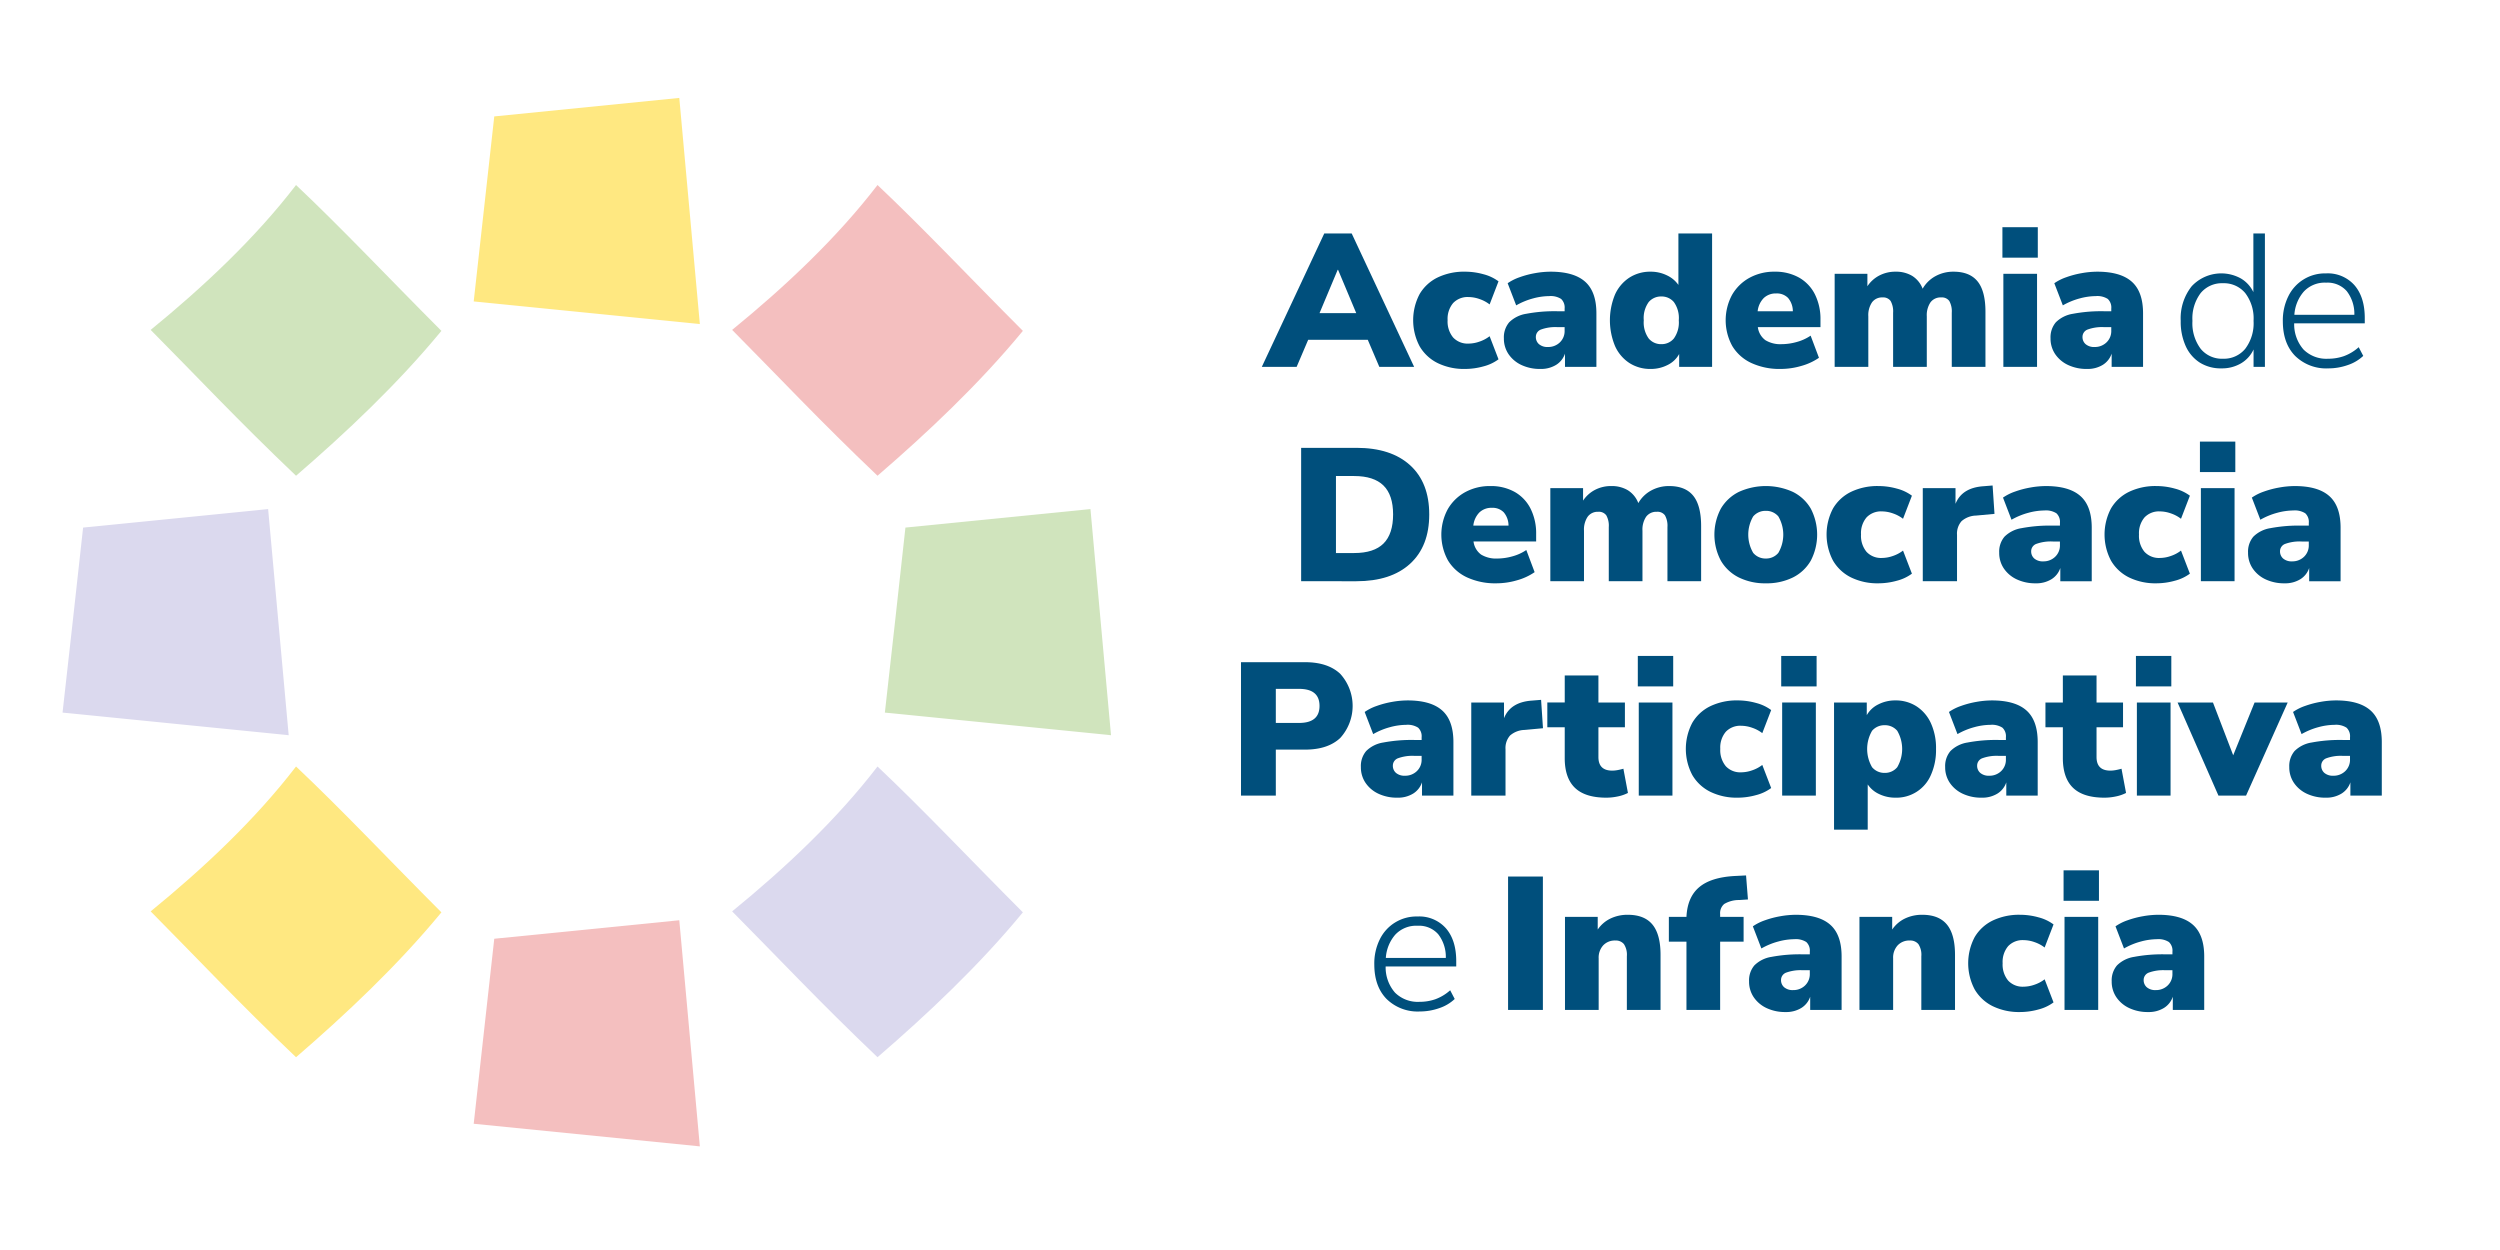 <?xml version="1.0" encoding="UTF-8"?>
<svg xmlns="http://www.w3.org/2000/svg" id="Capa_1" data-name="Capa 1" viewBox="0 0 595.276 297.638">
  <defs>
    <style>.cls-1{fill:#004f7c;}.cls-2{fill:#ffe881;}.cls-3{fill:#f4bfbf;}.cls-4{fill:#d0e4bd;}.cls-5{fill:#dbd9ee;}</style>
  </defs>
  <path class="cls-1" d="M300.452,87.355,315.32,55.591h6.532l14.868,31.763h-8.29l-2.748-6.443H311.49l-2.748,6.443Zm18.067-23.113-4.325,10.317h8.741l-4.325-10.317Z"></path>
  <path class="cls-1" d="M348.835,87.85a14.302,14.302,0,0,1-6.511-1.397,10.18,10.18,0,0,1-4.302-4.01,13.335,13.335,0,0,1,0-12.413,10.086,10.086,0,0,1,4.302-3.965,14.494,14.494,0,0,1,6.511-1.374,16.301,16.301,0,0,1,4.393.608A10.309,10.309,0,0,1,356.81,66.99l-2.117,5.497a8.217,8.217,0,0,0-2.411-1.284,7.969,7.969,0,0,0-2.59-.473,4.732,4.732,0,0,0-3.695,1.442,5.825,5.825,0,0,0-1.306,4.055,5.98,5.98,0,0,0,1.306,4.122,4.693,4.693,0,0,0,3.695,1.464,7.966,7.966,0,0,0,2.59-.473,8.227,8.227,0,0,0,2.411-1.284l2.117,5.497a10.304,10.304,0,0,1-3.604,1.69A16.386,16.386,0,0,1,348.835,87.85Z"></path>
  <path class="cls-1" d="M366.784,87.85a10.29,10.29,0,0,1-4.527-.946,7.541,7.541,0,0,1-3.064-2.59,6.589,6.589,0,0,1-1.103-3.762,5.518,5.518,0,0,1,1.262-3.807,7.379,7.379,0,0,1,4.055-2.027,36.329,36.329,0,0,1,7.434-.608h1.712v-.63a2.802,2.802,0,0,0-.833-2.298,4.625,4.625,0,0,0-2.861-.676,15.098,15.098,0,0,0-3.784.54,16.758,16.758,0,0,0-4.055,1.667L358.99,67.44a11.72,11.72,0,0,1,2.883-1.441,22.213,22.213,0,0,1,3.695-.969,21.287,21.287,0,0,1,3.648-.338q5.543,0,8.223,2.388T380.12,74.604V87.355h-7.479V84.201a4.997,4.997,0,0,1-2.118,2.681A6.86,6.86,0,0,1,366.784,87.85Zm1.803-5.226a3.956,3.956,0,0,0,2.815-1.081,3.717,3.717,0,0,0,1.149-2.838v-.811h-1.712a10.001,10.001,0,0,0-3.897.563,1.861,1.861,0,0,0-1.239,1.779,2.215,2.215,0,0,0,.743,1.712A3.078,3.078,0,0,0,368.587,82.624Z"></path>
  <path class="cls-1" d="M393.023,87.85A9.125,9.125,0,0,1,388,86.454a9.38,9.38,0,0,1-3.424-4.01,16.047,16.047,0,0,1,0-12.368A9.413,9.413,0,0,1,388,66.089a9.125,9.125,0,0,1,5.023-1.397,8.692,8.692,0,0,1,3.897.878,6.88,6.88,0,0,1,2.726,2.275V55.591h8.02V87.355h-7.84V84.291a6.19,6.19,0,0,1-2.703,2.59A8.692,8.692,0,0,1,393.023,87.85Zm2.568-5.902a3.765,3.765,0,0,0,2.974-1.352,6.536,6.536,0,0,0,1.171-4.325,6.524,6.524,0,0,0-1.171-4.348,3.795,3.795,0,0,0-2.974-1.329,3.84,3.84,0,0,0-3.019,1.329,6.514,6.514,0,0,0-1.172,4.348,6.525,6.525,0,0,0,1.172,4.325A3.808,3.808,0,0,0,395.592,81.948Z"></path>
  <path class="cls-1" d="M424.011,87.85a16.016,16.016,0,0,1-7.006-1.419,10.39,10.39,0,0,1-4.527-4.032,12.761,12.761,0,0,1-.068-12.165,10.716,10.716,0,0,1,4.146-4.077,12.175,12.175,0,0,1,6.015-1.464,11.517,11.517,0,0,1,5.789,1.397,9.437,9.437,0,0,1,3.785,3.987,13.113,13.113,0,0,1,1.329,6.06v1.757H418.56a4.561,4.561,0,0,0,1.802,3.109,6.843,6.843,0,0,0,3.875.946,13.406,13.406,0,0,0,3.582-.518A10.948,10.948,0,0,0,431.13,79.92l1.982,5.271a13.895,13.895,0,0,1-4.19,1.938A17.54,17.54,0,0,1,424.011,87.85ZM422.93,69.874a4.131,4.131,0,0,0-2.951,1.082,5.269,5.269,0,0,0-1.464,3.153h8.38a4.904,4.904,0,0,0-1.149-3.176A3.716,3.716,0,0,0,422.93,69.874Z"></path>
  <path class="cls-1" d="M436.851,87.355V65.188h7.795v2.974a7.607,7.607,0,0,1,2.77-2.523,8.191,8.191,0,0,1,3.987-.946,7.414,7.414,0,0,1,3.897.991,6.196,6.196,0,0,1,2.5,3.063,7.84,7.84,0,0,1,3.063-2.996,8.785,8.785,0,0,1,4.28-1.059q3.874,0,5.744,2.32t1.87,7.231V87.355h-8.02V74.469a5.088,5.088,0,0,0-.586-2.793,2.178,2.178,0,0,0-1.938-.856,2.986,2.986,0,0,0-2.545,1.171,5.472,5.472,0,0,0-.879,3.334V87.355h-8.02V74.469a5.088,5.088,0,0,0-.586-2.793,2.177,2.177,0,0,0-1.937-.856,2.941,2.941,0,0,0-2.501,1.171,5.472,5.472,0,0,0-.879,3.334V87.355Z"></path>
  <path class="cls-1" d="M476.796,61.358V54.105h8.426v7.254Zm.226,25.996V65.188h8.02V87.355Z"></path>
  <path class="cls-1" d="M496.948,87.85a10.29,10.29,0,0,1-4.527-.946,7.542,7.542,0,0,1-3.064-2.59,6.589,6.589,0,0,1-1.103-3.762,5.518,5.518,0,0,1,1.262-3.807,7.38,7.38,0,0,1,4.055-2.027,36.33,36.33,0,0,1,7.434-.608h1.712v-.63a2.801,2.801,0,0,0-.833-2.298,4.625,4.625,0,0,0-2.861-.676,15.1,15.1,0,0,0-3.784.54,16.76,16.76,0,0,0-4.055,1.667L489.154,67.44a11.72,11.72,0,0,1,2.883-1.441,22.212,22.212,0,0,1,3.695-.969,21.288,21.288,0,0,1,3.648-.338q5.543,0,8.223,2.388t2.681,7.524V87.355h-7.479V84.201a4.997,4.997,0,0,1-2.118,2.681A6.861,6.861,0,0,1,496.948,87.85Zm1.803-5.226a3.956,3.956,0,0,0,2.815-1.081,3.718,3.718,0,0,0,1.148-2.838v-.811h-1.712a10.001,10.001,0,0,0-3.897.563,1.861,1.861,0,0,0-1.239,1.779,2.214,2.214,0,0,0,.743,1.712A3.077,3.077,0,0,0,498.751,82.624Z"></path>
  <path class="cls-1" d="M528.937,87.715a9.373,9.373,0,0,1-5.137-1.374,9.072,9.072,0,0,1-3.356-3.92,14.041,14.041,0,0,1-1.193-6.015,12.277,12.277,0,0,1,2.613-8.245,9.633,9.633,0,0,1,11.691-1.87,7.501,7.501,0,0,1,2.996,3.266V55.591h2.748V87.355h-2.703V83.21A7.443,7.443,0,0,1,533.6,86.521,8.938,8.938,0,0,1,528.937,87.715Zm.36-2.298a6.582,6.582,0,0,0,5.316-2.365,10.056,10.056,0,0,0,1.982-6.646,9.966,9.966,0,0,0-1.982-6.623,6.612,6.612,0,0,0-5.316-2.343,6.545,6.545,0,0,0-5.294,2.343,10.043,10.043,0,0,0-1.96,6.623,10.134,10.134,0,0,0,1.96,6.646A6.515,6.515,0,0,0,529.297,85.417Z"></path>
  <path class="cls-1" d="M554.423,87.715a10.561,10.561,0,0,1-7.952-2.996q-2.905-2.996-2.905-8.222a12.929,12.929,0,0,1,1.307-5.947,9.697,9.697,0,0,1,8.966-5.452,8.478,8.478,0,0,1,6.803,2.838q2.433,2.839,2.433,7.795v1.262H546.269a9.118,9.118,0,0,0,2.23,6.24,7.696,7.696,0,0,0,5.834,2.185,11.311,11.311,0,0,0,3.808-.63,10.949,10.949,0,0,0,3.491-2.118l1.081,2.072a9.914,9.914,0,0,1-3.694,2.185A13.828,13.828,0,0,1,554.423,87.715Zm-.54-20.409a6.796,6.796,0,0,0-5.339,2.14,9.32,9.32,0,0,0-2.23,5.519h14.282a8.827,8.827,0,0,0-1.803-5.632A6.07,6.07,0,0,0,553.883,67.306Z"></path>
  <path class="cls-1" d="M309.815,138.397V106.634H322.97q8.246,0,12.796,4.145t4.55,11.714q0,7.57-4.55,11.737-4.551,4.168-12.796,4.168Zm8.29-6.713H322.43q4.73,0,7.006-2.275,2.273-2.274,2.275-6.916,0-4.639-2.297-6.893-2.298-2.252-6.983-2.252h-4.325Z"></path>
  <path class="cls-1" d="M356.31,138.893a16.016,16.016,0,0,1-7.006-1.419,10.389,10.389,0,0,1-4.527-4.032,12.761,12.761,0,0,1-.068-12.165,10.716,10.716,0,0,1,4.146-4.077,12.175,12.175,0,0,1,6.015-1.464,11.518,11.518,0,0,1,5.789,1.396,9.438,9.438,0,0,1,3.785,3.987,13.113,13.113,0,0,1,1.329,6.06v1.757H350.858a4.56,4.56,0,0,0,1.802,3.109,6.841,6.841,0,0,0,3.875.946,13.406,13.406,0,0,0,3.582-.518,10.951,10.951,0,0,0,3.312-1.509l1.982,5.271a13.892,13.892,0,0,1-4.19,1.938A17.539,17.539,0,0,1,356.31,138.893Zm-1.081-17.977a4.132,4.132,0,0,0-2.951,1.082,5.268,5.268,0,0,0-1.464,3.153h8.38a4.904,4.904,0,0,0-1.149-3.176A3.716,3.716,0,0,0,355.228,120.916Z"></path>
  <path class="cls-1" d="M369.149,138.397V116.231h7.795v2.974a7.606,7.606,0,0,1,2.771-2.523,8.191,8.191,0,0,1,3.987-.946,7.414,7.414,0,0,1,3.897.991,6.196,6.196,0,0,1,2.5,3.063,7.84,7.84,0,0,1,3.063-2.996,8.786,8.786,0,0,1,4.28-1.059q3.874,0,5.744,2.32t1.87,7.231V138.397h-8.02V125.512a5.087,5.087,0,0,0-.586-2.793,2.178,2.178,0,0,0-1.938-.856,2.987,2.987,0,0,0-2.545,1.171,5.471,5.471,0,0,0-.879,3.334V138.397h-8.02V125.512a5.088,5.088,0,0,0-.586-2.793,2.177,2.177,0,0,0-1.937-.856,2.94,2.94,0,0,0-2.501,1.171,5.471,5.471,0,0,0-.879,3.334V138.397Z"></path>
  <path class="cls-1" d="M420.471,138.893a14.051,14.051,0,0,1-6.443-1.397,10.21,10.21,0,0,1-4.279-4.01,13.245,13.245,0,0,1,0-12.368,10.262,10.262,0,0,1,4.279-3.987,15.562,15.562,0,0,1,12.886,0,10.127,10.127,0,0,1,4.258,3.987,13.427,13.427,0,0,1,0,12.368,10.076,10.076,0,0,1-4.258,4.01A14.053,14.053,0,0,1,420.471,138.893Zm0-5.902a3.765,3.765,0,0,0,2.974-1.352,8.616,8.616,0,0,0,0-8.673,3.795,3.795,0,0,0-2.974-1.329,3.84,3.84,0,0,0-3.019,1.329,8.61,8.61,0,0,0,0,8.673A3.808,3.808,0,0,0,420.471,132.991Z"></path>
  <path class="cls-1" d="M447.272,138.893a14.302,14.302,0,0,1-6.511-1.397,10.18,10.18,0,0,1-4.302-4.01,13.335,13.335,0,0,1,0-12.413,10.086,10.086,0,0,1,4.302-3.965,14.494,14.494,0,0,1,6.511-1.374,16.301,16.301,0,0,1,4.393.608,10.307,10.307,0,0,1,3.582,1.689l-2.117,5.497a8.216,8.216,0,0,0-2.411-1.284,7.97,7.97,0,0,0-2.59-.473,4.732,4.732,0,0,0-3.695,1.442,5.825,5.825,0,0,0-1.306,4.055,5.98,5.98,0,0,0,1.306,4.122,4.693,4.693,0,0,0,3.695,1.464,7.967,7.967,0,0,0,2.59-.473,8.225,8.225,0,0,0,2.411-1.284l2.117,5.497a10.304,10.304,0,0,1-3.604,1.69A16.39,16.39,0,0,1,447.272,138.893Z"></path>
  <path class="cls-1" d="M457.833,138.397V116.231h7.794V119.97q1.532-3.828,6.623-4.19l2.208-.18.45,6.758-4.37.405a5.45,5.45,0,0,0-3.469,1.329,4.489,4.489,0,0,0-1.081,3.267V138.397Z"></path>
  <path class="cls-1" d="M484.725,138.893a10.291,10.291,0,0,1-4.527-.946,7.541,7.541,0,0,1-3.064-2.59,6.589,6.589,0,0,1-1.103-3.762,5.518,5.518,0,0,1,1.262-3.807,7.379,7.379,0,0,1,4.055-2.027,36.329,36.329,0,0,1,7.434-.608h1.712v-.63a2.801,2.801,0,0,0-.833-2.298,4.625,4.625,0,0,0-2.861-.676,15.1,15.1,0,0,0-3.784.54,16.76,16.76,0,0,0-4.055,1.667l-2.027-5.271a11.72,11.72,0,0,1,2.883-1.441,22.212,22.212,0,0,1,3.695-.969,21.287,21.287,0,0,1,3.648-.338q5.543,0,8.223,2.388t2.681,7.524v12.75H490.582v-3.154a4.996,4.996,0,0,1-2.118,2.681A6.861,6.861,0,0,1,484.725,138.893Zm1.803-5.226a3.956,3.956,0,0,0,2.816-1.081,3.718,3.718,0,0,0,1.148-2.838v-.811h-1.712a9.998,9.998,0,0,0-3.897.564,1.861,1.861,0,0,0-1.239,1.779,2.215,2.215,0,0,0,.743,1.712A3.078,3.078,0,0,0,486.527,133.667Z"></path>
  <path class="cls-1" d="M513.46,138.893a14.302,14.302,0,0,1-6.511-1.397,10.18,10.18,0,0,1-4.302-4.01,13.335,13.335,0,0,1,0-12.413,10.086,10.086,0,0,1,4.302-3.965,14.494,14.494,0,0,1,6.511-1.374,16.301,16.301,0,0,1,4.393.608,10.307,10.307,0,0,1,3.582,1.689l-2.117,5.497a8.215,8.215,0,0,0-2.411-1.284,7.969,7.969,0,0,0-2.59-.473,4.732,4.732,0,0,0-3.695,1.442,5.825,5.825,0,0,0-1.306,4.055,5.98,5.98,0,0,0,1.306,4.122,4.693,4.693,0,0,0,3.695,1.464,7.966,7.966,0,0,0,2.59-.473,8.225,8.225,0,0,0,2.411-1.284l2.117,5.497a10.304,10.304,0,0,1-3.604,1.69A16.39,16.39,0,0,1,513.46,138.893Z"></path>
  <path class="cls-1" d="M523.826,112.401V105.147h8.426v7.254Zm.226,25.996V116.231h8.02V138.397Z"></path>
  <path class="cls-1" d="M543.979,138.893a10.291,10.291,0,0,1-4.527-.946,7.541,7.541,0,0,1-3.064-2.59,6.589,6.589,0,0,1-1.103-3.762,5.518,5.518,0,0,1,1.262-3.807,7.379,7.379,0,0,1,4.055-2.027,36.33,36.33,0,0,1,7.434-.608h1.712v-.63a2.801,2.801,0,0,0-.833-2.298,4.625,4.625,0,0,0-2.861-.676,15.1,15.1,0,0,0-3.784.54,16.76,16.76,0,0,0-4.055,1.667l-2.027-5.271a11.72,11.72,0,0,1,2.883-1.441,22.212,22.212,0,0,1,3.695-.969,21.287,21.287,0,0,1,3.648-.338q5.543,0,8.223,2.388t2.681,7.524v12.75h-7.479v-3.154a4.996,4.996,0,0,1-2.118,2.681A6.861,6.861,0,0,1,543.979,138.893Zm1.803-5.226a3.956,3.956,0,0,0,2.816-1.081,3.718,3.718,0,0,0,1.148-2.838v-.811h-1.712a9.998,9.998,0,0,0-3.897.564,1.861,1.861,0,0,0-1.239,1.779,2.215,2.215,0,0,0,.743,1.712A3.078,3.078,0,0,0,545.781,133.667Z"></path>
  <path class="cls-1" d="M295.494,189.439V157.676h15.274q5.405,0,8.357,2.771a11.356,11.356,0,0,1,0,15.273q-2.95,2.771-8.357,2.77h-6.982V189.439Zm8.291-17.301h5.541q4.866,0,4.865-4.055t-4.865-4.055h-5.541Z"></path>
  <path class="cls-1" d="M332.735,189.935a10.291,10.291,0,0,1-4.527-.946,7.541,7.541,0,0,1-3.064-2.59,6.588,6.588,0,0,1-1.104-3.762,5.517,5.517,0,0,1,1.262-3.807,7.378,7.378,0,0,1,4.055-2.027,36.33,36.33,0,0,1,7.434-.608h1.712v-.63a2.801,2.801,0,0,0-.833-2.298,4.625,4.625,0,0,0-2.861-.676,15.095,15.095,0,0,0-3.784.54,16.754,16.754,0,0,0-4.055,1.667l-2.027-5.271a11.72,11.72,0,0,1,2.883-1.441,22.212,22.212,0,0,1,3.695-.969,21.287,21.287,0,0,1,3.648-.338q5.543,0,8.223,2.388t2.681,7.524v12.75h-7.479v-3.154a4.997,4.997,0,0,1-2.118,2.681A6.861,6.861,0,0,1,332.735,189.935Zm1.803-5.226a3.956,3.956,0,0,0,2.815-1.081,3.718,3.718,0,0,0,1.149-2.838v-.811H336.79a9.998,9.998,0,0,0-3.896.564,1.861,1.861,0,0,0-1.239,1.779,2.215,2.215,0,0,0,.743,1.712A3.078,3.078,0,0,0,334.538,184.708Z"></path>
  <path class="cls-1" d="M350.324,189.439V167.273h7.794v3.739q1.532-3.828,6.623-4.19l2.208-.18.45,6.758-4.37.405a5.45,5.45,0,0,0-3.469,1.329,4.489,4.489,0,0,0-1.081,3.267V189.439Z"></path>
  <path class="cls-1" d="M382.492,189.935q-5.046,0-7.48-2.343t-2.433-7.074v-7.344h-4.145v-5.902H372.58V160.83H380.6v6.443h6.308v5.902H380.6v7.074q0,3.244,3.289,3.244a7.075,7.075,0,0,0,1.194-.112q.652-.112,1.464-.338l1.081,5.767a9.468,9.468,0,0,1-2.433.834A13.161,13.161,0,0,1,382.492,189.935Z"></path>
  <path class="cls-1" d="M389.98,163.443V156.189h8.426v7.254Zm.226,25.996V167.273h8.02V189.439Z"></path>
  <path class="cls-1" d="M413.76,189.935a14.302,14.302,0,0,1-6.511-1.397,10.18,10.18,0,0,1-4.302-4.01,13.335,13.335,0,0,1,0-12.413,10.086,10.086,0,0,1,4.302-3.965,14.494,14.494,0,0,1,6.511-1.374,16.301,16.301,0,0,1,4.393.608,10.307,10.307,0,0,1,3.582,1.689l-2.117,5.497a8.216,8.216,0,0,0-2.411-1.284,7.97,7.97,0,0,0-2.59-.473,4.732,4.732,0,0,0-3.695,1.442,5.825,5.825,0,0,0-1.306,4.055,5.981,5.981,0,0,0,1.306,4.123,4.693,4.693,0,0,0,3.695,1.464,7.97,7.97,0,0,0,2.59-.473,8.225,8.225,0,0,0,2.411-1.284l2.117,5.497a10.304,10.304,0,0,1-3.604,1.69A16.39,16.39,0,0,1,413.76,189.935Z"></path>
  <path class="cls-1" d="M424.126,163.443V156.189h8.426v7.254Zm.226,25.996V167.273h8.02V189.439Z"></path>
  <path class="cls-1" d="M436.704,197.549V167.273h7.794v3.018a6.339,6.339,0,0,1,2.749-2.568,8.759,8.759,0,0,1,4.055-.946,9.128,9.128,0,0,1,5.023,1.396,9.427,9.427,0,0,1,3.424,3.987,14.244,14.244,0,0,1,1.239,6.195,14.497,14.497,0,0,1-1.217,6.173,8.918,8.918,0,0,1-8.47,5.406,8.777,8.777,0,0,1-3.853-.856,6.562,6.562,0,0,1-2.726-2.298v10.768Zm12.074-13.516a3.764,3.764,0,0,0,2.974-1.352,8.61,8.61,0,0,0,0-8.673,3.794,3.794,0,0,0-2.974-1.329,3.842,3.842,0,0,0-3.018,1.329,8.616,8.616,0,0,0,0,8.673A3.811,3.811,0,0,0,448.778,184.033Z"></path>
  <path class="cls-1" d="M471.859,189.935a10.291,10.291,0,0,1-4.527-.946,7.541,7.541,0,0,1-3.064-2.59,6.588,6.588,0,0,1-1.103-3.762,5.517,5.517,0,0,1,1.262-3.807,7.379,7.379,0,0,1,4.055-2.027,36.329,36.329,0,0,1,7.434-.608h1.712v-.63a2.802,2.802,0,0,0-.833-2.298,4.626,4.626,0,0,0-2.861-.676,15.094,15.094,0,0,0-3.784.54,16.754,16.754,0,0,0-4.055,1.667l-2.027-5.271a11.72,11.72,0,0,1,2.883-1.441,22.214,22.214,0,0,1,3.695-.969,21.286,21.286,0,0,1,3.648-.338q5.543,0,8.223,2.388t2.681,7.524v12.75h-7.479v-3.154a4.997,4.997,0,0,1-2.118,2.681A6.861,6.861,0,0,1,471.859,189.935Zm1.803-5.226a3.956,3.956,0,0,0,2.815-1.081,3.718,3.718,0,0,0,1.149-2.838v-.811h-1.712a9.998,9.998,0,0,0-3.897.564,1.861,1.861,0,0,0-1.239,1.779,2.215,2.215,0,0,0,.743,1.712A3.078,3.078,0,0,0,473.662,184.708Z"></path>
  <path class="cls-1" d="M501.1,189.935q-5.046,0-7.48-2.343-2.432-2.342-2.433-7.074v-7.344H487.043v-5.902h4.144V160.83h8.02v6.443h6.308v5.902H499.207v7.074q0,3.244,3.289,3.244a7.075,7.075,0,0,0,1.194-.112q.652-.112,1.464-.338l1.081,5.767a9.47,9.47,0,0,1-2.433.834A13.161,13.161,0,0,1,501.1,189.935Z"></path>
  <path class="cls-1" d="M508.587,163.443V156.189h8.426v7.254Zm.226,25.996V167.273h8.02V189.439Z"></path>
  <path class="cls-1" d="M528.235,189.439l-9.732-22.166h8.426l4.82,12.57,5.091-12.57h7.885l-9.912,22.166Z"></path>
  <path class="cls-1" d="M553.794,189.935a10.291,10.291,0,0,1-4.527-.946,7.542,7.542,0,0,1-3.064-2.59,6.588,6.588,0,0,1-1.103-3.762,5.517,5.517,0,0,1,1.262-3.807,7.378,7.378,0,0,1,4.055-2.027,36.33,36.33,0,0,1,7.434-.608h1.712v-.63a2.801,2.801,0,0,0-.833-2.298,4.625,4.625,0,0,0-2.861-.676,15.095,15.095,0,0,0-3.784.54,16.756,16.756,0,0,0-4.055,1.667L546,169.525a11.72,11.72,0,0,1,2.883-1.441,22.212,22.212,0,0,1,3.695-.969,21.287,21.287,0,0,1,3.648-.338q5.543,0,8.223,2.388t2.681,7.524v12.75h-7.479v-3.154a4.997,4.997,0,0,1-2.118,2.681A6.861,6.861,0,0,1,553.794,189.935Zm1.803-5.226a3.956,3.956,0,0,0,2.815-1.081,3.718,3.718,0,0,0,1.148-2.838v-.811h-1.712a9.999,9.999,0,0,0-3.897.564,1.861,1.861,0,0,0-1.239,1.779,2.215,2.215,0,0,0,.743,1.712A3.077,3.077,0,0,0,555.597,184.708Z"></path>
  <path class="cls-1" d="M338.092,240.842a10.561,10.561,0,0,1-7.952-2.996q-2.905-2.996-2.905-8.222a12.929,12.929,0,0,1,1.307-5.947,9.697,9.697,0,0,1,8.966-5.452,8.478,8.478,0,0,1,6.803,2.838q2.433,2.839,2.433,7.794v1.262H329.938a9.118,9.118,0,0,0,2.231,6.24,7.696,7.696,0,0,0,5.834,2.185,11.312,11.312,0,0,0,3.808-.63,10.952,10.952,0,0,0,3.491-2.118l1.081,2.072a9.915,9.915,0,0,1-3.694,2.185A13.828,13.828,0,0,1,338.092,240.842Zm-.54-20.409a6.796,6.796,0,0,0-5.339,2.14,9.319,9.319,0,0,0-2.231,5.519h14.282a8.827,8.827,0,0,0-1.803-5.632A6.069,6.069,0,0,0,337.552,220.433Z"></path>
  <path class="cls-1" d="M359.087,240.481V208.718h8.29v31.763Z"></path>
  <path class="cls-1" d="M372.639,240.481V218.315h7.794v3.019a7.695,7.695,0,0,1,3.019-2.613,9.339,9.339,0,0,1,4.146-.901q3.964,0,5.88,2.343,1.914,2.343,1.914,7.208v13.111h-8.02V227.686a4.611,4.611,0,0,0-.698-2.883,2.492,2.492,0,0,0-2.05-.856,3.774,3.774,0,0,0-2.884,1.149,4.32,4.32,0,0,0-1.081,3.086v12.3Z"></path>
  <path class="cls-1" d="M401.563,240.481V224.217h-4.19v-5.902h4.19q.224-4.685,3.018-7.051,2.792-2.366,8.47-2.681l2.703-.135.451,5.722-2.073.135a6.826,6.826,0,0,0-3.581.946,2.857,2.857,0,0,0-.969,2.388v.676H415.17v5.902H409.583v16.265Z"></path>
  <path class="cls-1" d="M425.166,240.977a10.291,10.291,0,0,1-4.527-.946,7.541,7.541,0,0,1-3.064-2.59,6.589,6.589,0,0,1-1.103-3.762,5.517,5.517,0,0,1,1.262-3.807,7.379,7.379,0,0,1,4.055-2.027,36.33,36.33,0,0,1,7.434-.608h1.712v-.63a2.801,2.801,0,0,0-.833-2.298,4.625,4.625,0,0,0-2.861-.676,15.096,15.096,0,0,0-3.784.541,16.756,16.756,0,0,0-4.055,1.667l-2.027-5.271a11.72,11.72,0,0,1,2.883-1.441,22.212,22.212,0,0,1,3.695-.969,21.287,21.287,0,0,1,3.648-.338q5.543,0,8.223,2.388t2.681,7.524v12.75h-7.479v-3.154a4.997,4.997,0,0,1-2.118,2.681A6.861,6.861,0,0,1,425.166,240.977Zm1.803-5.226a3.956,3.956,0,0,0,2.815-1.082,3.718,3.718,0,0,0,1.148-2.838V231.02h-1.712a9.998,9.998,0,0,0-3.897.564,1.861,1.861,0,0,0-1.239,1.779,2.215,2.215,0,0,0,.743,1.712A3.078,3.078,0,0,0,426.969,235.751Z"></path>
  <path class="cls-1" d="M442.755,240.481V218.315h7.794v3.019a7.695,7.695,0,0,1,3.019-2.613,9.339,9.339,0,0,1,4.146-.901q3.964,0,5.88,2.343,1.914,2.343,1.914,7.208v13.111h-8.02V227.686a4.611,4.611,0,0,0-.698-2.883,2.492,2.492,0,0,0-2.05-.856,3.774,3.774,0,0,0-2.884,1.149,4.32,4.32,0,0,0-1.081,3.086v12.3Z"></path>
  <path class="cls-1" d="M480.992,240.977a14.303,14.303,0,0,1-6.511-1.397,10.181,10.181,0,0,1-4.302-4.01,13.336,13.336,0,0,1,0-12.413,10.086,10.086,0,0,1,4.302-3.965,14.493,14.493,0,0,1,6.511-1.374,16.306,16.306,0,0,1,4.393.608,10.309,10.309,0,0,1,3.582,1.69l-2.117,5.497a8.216,8.216,0,0,0-2.411-1.284,7.969,7.969,0,0,0-2.59-.473,4.733,4.733,0,0,0-3.695,1.442,5.825,5.825,0,0,0-1.306,4.055,5.981,5.981,0,0,0,1.306,4.123,4.693,4.693,0,0,0,3.695,1.464,7.969,7.969,0,0,0,2.59-.473,8.227,8.227,0,0,0,2.411-1.284l2.117,5.497a10.303,10.303,0,0,1-3.604,1.69A16.39,16.39,0,0,1,480.992,240.977Z"></path>
  <path class="cls-1" d="M491.358,214.485v-7.254h8.426v7.254Zm.226,25.996V218.315h8.02v22.166Z"></path>
  <path class="cls-1" d="M511.511,240.977a10.291,10.291,0,0,1-4.527-.946,7.542,7.542,0,0,1-3.064-2.59,6.589,6.589,0,0,1-1.103-3.762,5.518,5.518,0,0,1,1.262-3.807,7.379,7.379,0,0,1,4.055-2.027,36.33,36.33,0,0,1,7.434-.608h1.712v-.63a2.801,2.801,0,0,0-.833-2.298,4.625,4.625,0,0,0-2.861-.676,15.096,15.096,0,0,0-3.784.541,16.756,16.756,0,0,0-4.055,1.667l-2.027-5.271A11.72,11.72,0,0,1,506.6,219.126a22.212,22.212,0,0,1,3.695-.969,21.288,21.288,0,0,1,3.648-.338q5.543,0,8.223,2.388t2.681,7.524v12.75h-7.479v-3.154a4.997,4.997,0,0,1-2.118,2.681A6.861,6.861,0,0,1,511.511,240.977Zm1.803-5.226a3.956,3.956,0,0,0,2.815-1.082,3.718,3.718,0,0,0,1.148-2.838V231.02h-1.712a9.999,9.999,0,0,0-3.897.564,1.861,1.861,0,0,0-1.239,1.779,2.215,2.215,0,0,0,.743,1.712A3.077,3.077,0,0,0,513.313,235.751Z"></path>
  <path class="cls-2" d="M166.641,77.161l-53.846-5.385q2.447-21.702,4.895-44.056l44.056-4.406Q164.193,49.912,166.641,77.161Z"></path>
  <path class="cls-3" d="M166.641,272.966l-53.846-5.385q2.447-21.702,4.895-44.056l44.056-4.406Q164.193,245.717,166.641,272.966Z"></path>
  <path class="cls-4" d="M105.104,78.784c-10.418,12.653-22.71,24.23-34.614,34.498C57.01,100.475,46.227,88.975,35.877,78.553,48.551,68.207,60.843,56.631,70.49,44.054,81.611,54.554,92.395,66.053,105.104,78.784Z"></path>
  <path class="cls-5" d="M243.559,217.239c-10.418,12.653-22.71,24.23-34.614,34.498-13.48-12.807-24.263-24.306-34.614-34.729,12.674-10.346,24.966-21.922,34.614-34.498C220.066,193.009,230.85,204.508,243.559,217.239Z"></path>
  <path class="cls-5" d="M63.843,121.217q2.447,26.597,4.895,53.846l-53.846-5.385q2.448-21.702,4.895-44.056Z"></path>
  <path class="cls-4" d="M259.648,121.217q2.448,26.597,4.895,53.846l-53.846-5.385q2.448-21.702,4.895-44.056Z"></path>
  <path class="cls-2" d="M70.49,182.51c11.121,10.499,21.904,21.999,34.614,34.729-10.418,12.653-22.71,24.23-34.614,34.498C57.01,238.93,46.227,227.43,35.877,217.008,48.551,206.662,60.843,195.086,70.49,182.51Z"></path>
  <path class="cls-3" d="M208.945,44.054c11.121,10.5,21.904,21.999,34.614,34.729-10.418,12.653-22.71,24.23-34.614,34.498-13.48-12.807-24.263-24.306-34.614-34.729C187.006,68.207,199.298,56.631,208.945,44.054Z"></path>
</svg>
